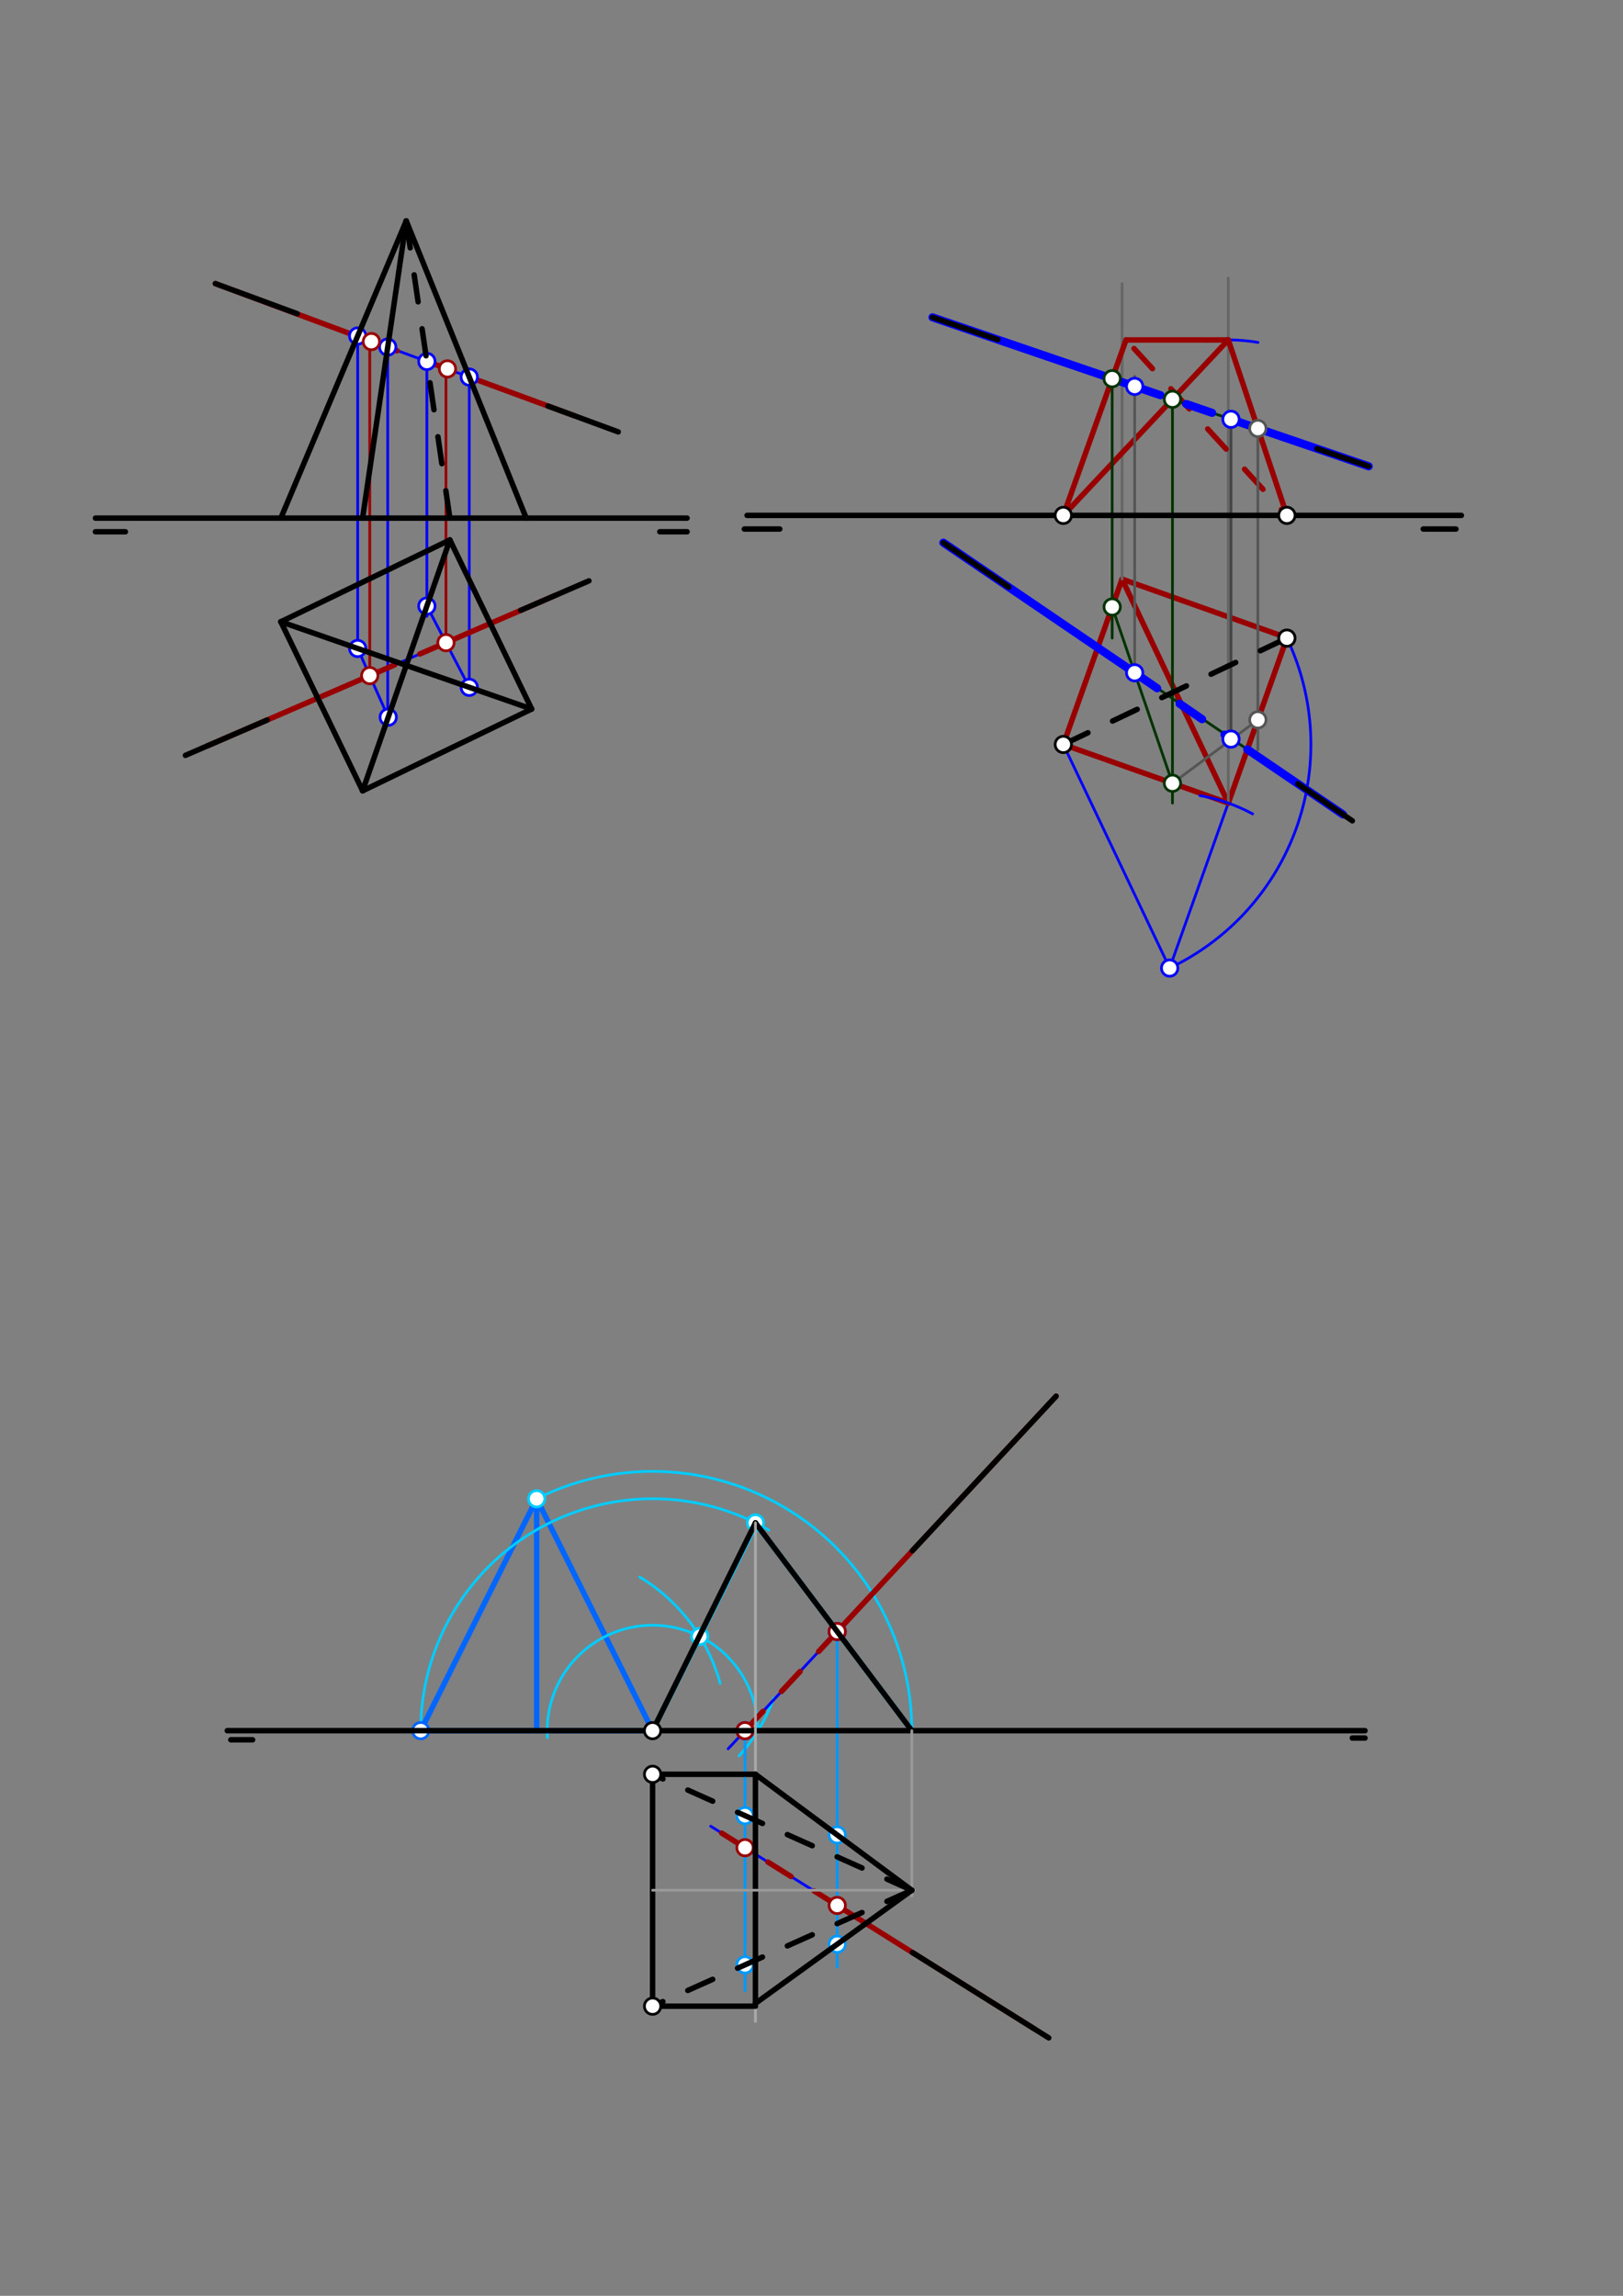 <svg xmlns="http://www.w3.org/2000/svg" class="svg--816" height="100%" preserveAspectRatio="xMidYMid meet" viewBox="0 0 595.276 841.89" width="100%"><rect x="0" y="0" width="595.276" height="841.89" fill="#808080" stroke="none"/><defs><marker id="marker-arrow" markerHeight="16" markerUnits="userSpaceOnUse" markerWidth="24" orient="auto-start-reverse" refX="24" refY="4" viewBox="0 0 24 8"><path d="M 0 0 L 24 4 L 0 8 z" stroke="inherit"></path></marker></defs><g class="aux-layer--949"><g class="element--733"><line stroke="#0000ff" stroke-dasharray="none" stroke-linecap="round" stroke-width="1" x1="79" x2="226.754" y1="104" y2="158.382"></line></g><g class="element--733"><line stroke="#0000ff" stroke-dasharray="none" stroke-linecap="round" stroke-width="1" x1="216" x2="68" y1="213" y2="277"></line></g><g class="element--733"><line stroke="#0000ff" stroke-dasharray="none" stroke-linecap="round" stroke-width="1" x1="131.187" x2="131.187" y1="123.208" y2="238.639"></line></g><g class="element--733"><line stroke="#0000ff" stroke-dasharray="none" stroke-linecap="round" stroke-width="1" x1="142.209" x2="142.209" y1="127.264" y2="260"></line></g><g class="element--733"><line stroke="#0000ff" stroke-dasharray="none" stroke-linecap="round" stroke-width="1" x1="131.187" x2="142.391" y1="237.805" y2="263"></line></g><g class="element--733"><line stroke="#0000ff" stroke-dasharray="none" stroke-linecap="round" stroke-width="1" x1="156.566" x2="156.566" y1="132.549" y2="226"></line></g><g class="element--733"><line stroke="#0000ff" stroke-dasharray="none" stroke-linecap="round" stroke-width="1" x1="172.119" x2="172.119" y1="138.273" y2="255"></line></g><g class="element--733"><line stroke="#0000ff" stroke-dasharray="none" stroke-linecap="round" stroke-width="1" x1="156.566" x2="172.119" y1="222.246" y2="252.044"></line></g><g class="element--733"><line stroke="#990000" stroke-dasharray="none" stroke-linecap="round" stroke-width="1" x1="163.573" x2="163.573" y1="235.671" y2="138.273"></line></g><g class="element--733"><line stroke="#990000" stroke-dasharray="none" stroke-linecap="round" stroke-width="1" x1="135.615" x2="135.615" y1="247.761" y2="127.264"></line></g><g class="element--733"><line stroke="#990000" stroke-dasharray="none" stroke-linecap="round" stroke-width="2" x1="136.209" x2="79" y1="125.264" y2="104"></line></g><g class="element--733"><line stroke="#990000" stroke-dasharray="none" stroke-linecap="round" stroke-width="2" x1="172.119" x2="211" y1="138.273" y2="152.583"></line></g><g class="element--733"><line stroke="#990000" stroke-dasharray="10" stroke-linecap="round" stroke-width="2" x1="136.209" x2="164.119" y1="125.264" y2="135.273"></line></g><g class="element--733"><line stroke="#990000" stroke-dasharray="none" stroke-linecap="round" stroke-width="2" x1="135.615" x2="76" y1="247.761" y2="273.541"></line></g><g class="element--733"><line stroke="#990000" stroke-dasharray="none" stroke-linecap="round" stroke-width="2" x1="163.573" x2="204" y1="235.671" y2="218.189"></line></g><g class="element--733"><line stroke="#990000" stroke-dasharray="10" stroke-linecap="round" stroke-width="2" x1="135.615" x2="163.573" y1="247.761" y2="235.671"></line></g><g class="element--733"><line stroke="#0000ff" stroke-dasharray="none" stroke-linecap="round" stroke-width="1" x1="390" x2="427.573" y1="273" y2="352"></line></g><g class="element--733"><path d="M 472 234 A 90.802 90.802 0 0 1 429 355" fill="none" stroke="#0000ff" stroke-dasharray="none" stroke-linecap="round" stroke-width="1"></path></g><g class="element--733"><line stroke="#0000ff" stroke-dasharray="none" stroke-linecap="round" stroke-width="1" x1="429" x2="472" y1="355" y2="234"></line></g><g class="element--733"><line stroke="#0000ff" stroke-dasharray="none" stroke-linecap="round" stroke-width="1" x1="450.5" x2="390" y1="294.5" y2="273"></line></g><g class="element--733"><line stroke="#990000" stroke-dasharray="none" stroke-linecap="round" stroke-width="2" x1="472" x2="450.5" y1="234" y2="294.5"></line></g><g class="element--733"><line stroke="#990000" stroke-dasharray="none" stroke-linecap="round" stroke-width="2" x1="450.5" x2="390" y1="294.5" y2="273"></line></g><g class="element--733"><line stroke="#990000" stroke-dasharray="none" stroke-linecap="round" stroke-width="2" x1="390" x2="411.547" y1="273" y2="212.368"></line></g><g class="element--733"><line stroke="#990000" stroke-dasharray="none" stroke-linecap="round" stroke-width="2" x1="411.547" x2="472.178" y1="212.368" y2="233.915"></line></g><g class="element--733"><line stroke="#990000" stroke-dasharray="none" stroke-linecap="round" stroke-width="2" x1="411.547" x2="450.5" y1="212.368" y2="294.5"></line></g><g class="element--733"><line stroke="#666666" stroke-dasharray="none" stroke-linecap="round" stroke-width="1" x1="411.547" x2="411.547" y1="212.368" y2="104"></line></g><g class="element--733"><line stroke="#666666" stroke-dasharray="none" stroke-linecap="round" stroke-width="1" x1="450.5" x2="450.5" y1="294.5" y2="102"></line></g><g class="element--733"><path d="M 440.095 291.759 A 64.207 64.207 0 0 1 459.44 298.468" fill="none" stroke="#0000ff" stroke-dasharray="none" stroke-linecap="round" stroke-width="1"></path></g><g class="element--733"><path d="M 442.851 125.11 A 64.346 64.346 0 0 1 461.385 125.581" fill="none" stroke="#0000ff" stroke-dasharray="none" stroke-linecap="round" stroke-width="1"></path></g><g class="element--733"><line stroke="#990000" stroke-dasharray="none" stroke-linecap="round" stroke-width="2" x1="450.5" x2="413" y1="124.654" y2="124.654"></line></g><g class="element--733"><line stroke="#990000" stroke-dasharray="none" stroke-linecap="round" stroke-width="2" x1="450.5" x2="390" y1="124.654" y2="189"></line></g><g class="element--733"><line stroke="#990000" stroke-dasharray="none" stroke-linecap="round" stroke-width="2" x1="450.5" x2="472" y1="124.654" y2="189"></line></g><g class="element--733"><line stroke="#990000" stroke-dasharray="none" stroke-linecap="round" stroke-width="2" x1="413" x2="390" y1="124.654" y2="189"></line></g><g class="element--733"><line stroke="#990000" stroke-dasharray="10" stroke-linecap="round" stroke-width="2" x1="415.939" x2="472" y1="127.816" y2="189"></line></g><g class="element--733"><line stroke="#003300" stroke-dasharray="none" stroke-linecap="round" stroke-width="1" x1="342.015" x2="502" y1="116.371" y2="171"></line></g><g class="element--733"><line stroke="#003300" stroke-dasharray="none" stroke-linecap="round" stroke-width="1" x1="346" x2="496" y1="199" y2="301"></line></g><g class="element--733"><line stroke="#003300" stroke-dasharray="none" stroke-linecap="round" stroke-width="1" x1="407.917" x2="407.917" y1="138.874" y2="234"></line></g><g class="element--733"><line stroke="#003300" stroke-dasharray="none" stroke-linecap="round" stroke-width="1" x1="430.03" x2="430.03" y1="146.425" y2="294.5"></line></g><g class="element--733"><line stroke="#003300" stroke-dasharray="none" stroke-linecap="round" stroke-width="1" x1="407.917" x2="430.03" y1="222.582" y2="287.226"></line></g><g class="element--733"><line stroke="#555555" stroke-dasharray="none" stroke-linecap="round" stroke-width="1" x1="416.173" x2="416.173" y1="246.718" y2="138"></line></g><g class="element--733"><line stroke="#555555" stroke-dasharray="none" stroke-linecap="round" stroke-width="1" x1="461.348" x2="461.348" y1="157.119" y2="275"></line></g><g class="element--733"><line stroke="#555555" stroke-dasharray="none" stroke-linecap="round" stroke-width="1" x1="430.03" x2="461.348" y1="287.226" y2="263.976"></line></g><g class="element--733"><line stroke="#444444" stroke-dasharray="none" stroke-linecap="round" stroke-width="1" x1="451.5" x2="451.5" y1="271.029" y2="153.415"></line></g><g class="element--733"><line stroke="#0000ff" stroke-dasharray="none" stroke-linecap="round" stroke-width="3" x1="416.173" x2="342.015" y1="141.693" y2="116.371"></line></g><g class="element--733"><line stroke="#0000ff" stroke-dasharray="none" stroke-linecap="round" stroke-width="3" x1="461.348" x2="502" y1="157.119" y2="171"></line></g><g class="element--733"><line stroke="#0000ff" stroke-dasharray="10" stroke-linecap="round" stroke-width="3" x1="416.173" x2="461.348" y1="141.693" y2="157.119"></line></g><g class="element--733"><line stroke="#0000ff" stroke-dasharray="10" stroke-linecap="round" stroke-width="3" x1="416.173" x2="451.5" y1="246.718" y2="271.029"></line></g><g class="element--733"><line stroke="#0000ff" stroke-dasharray="none" stroke-linecap="round" stroke-width="3" x1="457.495" x2="492.569" y1="274.817" y2="298.667"></line></g><g class="element--733"><line stroke="#0000ff" stroke-dasharray="none" stroke-linecap="round" stroke-width="3" x1="416.173" x2="346" y1="246.718" y2="199"></line></g><g class="element--733"><line stroke="#0066ff" stroke-dasharray="none" stroke-linecap="round" stroke-width="2" x1="239.35" x2="154.311" y1="634.65" y2="634.65"></line></g><g class="element--733"><line stroke="#0066ff" stroke-dasharray="none" stroke-linecap="round" stroke-width="2" x1="196.83" x2="196.83" y1="634.65" y2="549.611"></line></g><g class="element--733"><line stroke="#0066ff" stroke-dasharray="none" stroke-linecap="round" stroke-width="2" x1="154.311" x2="196.83" y1="634.65" y2="549.611"></line></g><g class="element--733"><line stroke="#0066ff" stroke-dasharray="none" stroke-linecap="round" stroke-width="2" x1="196.83" x2="239.35" y1="549.611" y2="634.65"></line></g><g class="element--733"><path d="M 196.83 549.611 A 95.077 95.077 0 0 1 334.427 634.65" fill="none" stroke="#00ccff" stroke-dasharray="none" stroke-linecap="round" stroke-width="1"></path></g><g class="element--733"><path d="M 278 634.65 A 38.65 38.65 0 1 0 200.785 637.205" fill="none" stroke="#00ccff" stroke-dasharray="none" stroke-linecap="round" stroke-width="1"></path></g><g class="element--733"><path d="M 283.797 622.73 A 65.755 65.755 0 0 1 271.088 643.904" fill="none" stroke="#00ccff" stroke-dasharray="none" stroke-linecap="round" stroke-width="1"></path></g><g class="element--733"><path d="M 234.629 578.314 A 65.764 65.764 0 0 1 264.142 617.328" fill="none" stroke="#00ccff" stroke-dasharray="none" stroke-linecap="round" stroke-width="1"></path></g><g class="element--733"><line stroke="#00ccff" stroke-dasharray="none" stroke-linecap="round" stroke-width="2" x1="239.35" x2="276.714" y1="634.65" y2="560"></line></g><g class="element--733"><path d="M 154.311 634.65 A 85.039 85.039 0 0 1 282.051 561.109" fill="none" stroke="#00ccff" stroke-dasharray="none" stroke-linecap="round" stroke-width="1"></path></g><g class="element--733"><line stroke="#00ccff" stroke-dasharray="none" stroke-linecap="round" stroke-width="2" x1="277.077" x2="334.427" y1="558.437" y2="634.65"></line></g><g class="element--733"><line stroke="#0000ff" stroke-dasharray="none" stroke-linecap="round" stroke-width="1" x1="387.35" x2="267.066" y1="512" y2="641.3"></line></g><g class="element--733"><line stroke="#0000ff" stroke-dasharray="none" stroke-linecap="round" stroke-width="1" x1="384.65" x2="260.65" y1="747.3" y2="669.676"></line></g><g class="element--733"><line stroke="#0099ff" stroke-dasharray="none" stroke-linecap="round" stroke-width="1" x1="307.071" x2="307.071" y1="598.296" y2="721.35"></line></g><g class="element--733"><line stroke="#0099ff" stroke-dasharray="none" stroke-linecap="round" stroke-width="1" x1="273.252" x2="273.252" y1="634.65" y2="730"></line></g><g class="element--733"><line stroke="#990000" stroke-dasharray="none" stroke-linecap="round" stroke-width="2" x1="307.071" x2="387.35" y1="598.296" y2="512"></line></g><g class="element--733"><line stroke="#990000" stroke-dasharray="none" stroke-linecap="round" stroke-width="2" x1="307.071" x2="379.35" y1="698.735" y2="743.982"></line></g><g class="element--733"><line stroke="#990000" stroke-dasharray="10" stroke-linecap="round" stroke-width="2" x1="307.071" x2="260.65" y1="698.735" y2="669.676"></line></g><g class="element--733"><line stroke="#990000" stroke-dasharray="10" stroke-linecap="round" stroke-width="2" x1="307.071" x2="273.252" y1="598.296" y2="634.65"></line></g><g class="element--733"><circle cx="131.187" cy="123.208" r="3" stroke="#0000ff" stroke-width="1" fill="#ffffff"></circle>}</g><g class="element--733"><circle cx="142.209" cy="127.264" r="3" stroke="#0000ff" stroke-width="1" fill="#ffffff"></circle>}</g><g class="element--733"><circle cx="131.187" cy="237.805" r="3" stroke="#0000ff" stroke-width="1" fill="#ffffff"></circle>}</g><g class="element--733"><circle cx="142.391" cy="263" r="3" stroke="#0000ff" stroke-width="1" fill="#ffffff"></circle>}</g><g class="element--733"><circle cx="135.615" cy="247.761" r="3" stroke="#990000" stroke-width="1" fill="#ffffff"></circle>}</g><g class="element--733"><circle cx="172.119" cy="138.273" r="3" stroke="#0000ff" stroke-width="1" fill="#ffffff"></circle>}</g><g class="element--733"><circle cx="156.566" cy="132.549" r="3" stroke="#0000ff" stroke-width="1" fill="#ffffff"></circle>}</g><g class="element--733"><circle cx="156.566" cy="222.246" r="3" stroke="#0000ff" stroke-width="1" fill="#ffffff"></circle>}</g><g class="element--733"><circle cx="172.119" cy="252.044" r="3" stroke="#0000ff" stroke-width="1" fill="#ffffff"></circle>}</g><g class="element--733"><circle cx="163.573" cy="235.671" r="3" stroke="#990000" stroke-width="1" fill="#ffffff"></circle>}</g><g class="element--733"><circle cx="164.119" cy="135.273" r="3" stroke="#990000" stroke-width="1" fill="#ffffff"></circle>}</g><g class="element--733"><circle cx="136.209" cy="125.264" r="3" stroke="#990000" stroke-width="1" fill="#ffffff"></circle>}</g><g class="element--733"><circle cx="429" cy="355" r="3" stroke="#0000ff" stroke-width="1" fill="#ffffff"></circle>}</g><g class="element--733"><circle cx="407.917" cy="138.874" r="3" stroke="#003300" stroke-width="1" fill="#ffffff"></circle>}</g><g class="element--733"><circle cx="430.03" cy="146.425" r="3" stroke="#003300" stroke-width="1" fill="#ffffff"></circle>}</g><g class="element--733"><circle cx="430.03" cy="287.226" r="3" stroke="#003300" stroke-width="1" fill="#ffffff"></circle>}</g><g class="element--733"><circle cx="407.917" cy="222.582" r="3" stroke="#003300" stroke-width="1" fill="#ffffff"></circle>}</g><g class="element--733"><circle cx="416.173" cy="246.718" r="3" stroke="#0000ff" stroke-width="1" fill="#ffffff"></circle>}</g><g class="element--733"><circle cx="416.173" cy="141.693" r="3" stroke="#0000ff" stroke-width="1" fill="#ffffff"></circle>}</g><g class="element--733"><circle cx="461.348" cy="157.119" r="3" stroke="#555555" stroke-width="1" fill="#ffffff"></circle>}</g><g class="element--733"><circle cx="461.348" cy="263.976" r="3" stroke="#555555" stroke-width="1" fill="#ffffff"></circle>}</g><g class="element--733"><circle cx="451.5" cy="271.029" r="3" stroke="#0000ff" stroke-width="1" fill="#ffffff"></circle>}</g><g class="element--733"><circle cx="451.5" cy="153.756" r="3" stroke="#0000ff" stroke-width="1" fill="#ffffff"></circle>}</g><g class="element--733"><circle cx="154.311" cy="634.65" r="3" stroke="#0066ff" stroke-width="1" fill="#ffffff"></circle>}</g><g class="element--733"><circle cx="196.83" cy="549.611" r="3" stroke="#00ccff" stroke-width="1" fill="#ffffff"></circle>}</g><g class="element--733"><circle cx="256.649" cy="600.088" r="3" stroke="#00ccff" stroke-width="1" fill="#ffffff"></circle>}</g><g class="element--733"><circle cx="277.077" cy="558.437" r="3" stroke="#00ccff" stroke-width="1" fill="#ffffff"></circle>}</g><g class="element--733"><circle cx="307.071" cy="598.296" r="3" stroke="#0000ff" stroke-width="1" fill="#ffffff"></circle>}</g><g class="element--733"><circle cx="273.252" cy="634.65" r="3" stroke="#0000ff" stroke-width="1" fill="#ffffff"></circle>}</g><g class="element--733"><circle cx="307.071" cy="672.888" r="3" stroke="#0099ff" stroke-width="1" fill="#ffffff"></circle>}</g><g class="element--733"><circle cx="307.071" cy="712.956" r="3" stroke="#0099ff" stroke-width="1" fill="#ffffff"></circle>}</g><g class="element--733"><circle cx="273.252" cy="665.811" r="3" stroke="#0099ff" stroke-width="1" fill="#ffffff"></circle>}</g><g class="element--733"><circle cx="273.252" cy="720.528" r="3" stroke="#0099ff" stroke-width="1" fill="#ffffff"></circle>}</g><g class="element--733"><circle cx="273.252" cy="677.565" r="3" stroke="#990000" stroke-width="1" fill="#ffffff"></circle>}</g><g class="element--733"><circle cx="307.071" cy="698.735" r="3" stroke="#990000" stroke-width="1" fill="#ffffff"></circle>}</g><g class="element--733"><circle cx="307.071" cy="598.296" r="3" stroke="#990000" stroke-width="1" fill="#ffffff"></circle>}</g><g class="element--733"><circle cx="273.252" cy="634.65" r="3" stroke="#990000" stroke-width="1" fill="#ffffff"></circle>}</g></g><g class="main-layer--75a"><g class="element--733"><line stroke="#000000" stroke-dasharray="none" stroke-linecap="round" stroke-width="2" x1="35" x2="252" y1="190" y2="190"></line></g><g class="element--733"><line stroke="#000000" stroke-dasharray="none" stroke-linecap="round" stroke-width="2" x1="35" x2="46" y1="195" y2="195"></line></g><g class="element--733"><line stroke="#000000" stroke-dasharray="none" stroke-linecap="round" stroke-width="2" x1="252" x2="242" y1="195" y2="195"></line></g><g class="element--733"><line stroke="#000000" stroke-dasharray="none" stroke-linecap="round" stroke-width="2" x1="274" x2="536" y1="189" y2="189"></line></g><g class="element--733"><line stroke="#000000" stroke-dasharray="none" stroke-linecap="round" stroke-width="2" x1="273" x2="286" y1="194" y2="194"></line></g><g class="element--733"><line stroke="#000000" stroke-dasharray="none" stroke-linecap="round" stroke-width="2" x1="534" x2="522" y1="194" y2="194"></line></g><g class="element--733"><line stroke="#000000" stroke-dasharray="none" stroke-linecap="round" stroke-width="2" x1="165" x2="103" y1="198" y2="228"></line></g><g class="element--733"><line stroke="#000000" stroke-dasharray="none" stroke-linecap="round" stroke-width="2" x1="103" x2="133.002" y1="228" y2="290.005"></line></g><g class="element--733"><line stroke="#000000" stroke-dasharray="none" stroke-linecap="round" stroke-width="2" x1="165" x2="195.002" y1="198" y2="260.005"></line></g><g class="element--733"><line stroke="#000000" stroke-dasharray="none" stroke-linecap="round" stroke-width="2" x1="195.002" x2="132.998" y1="260.005" y2="290.007"></line></g><g class="element--733"><line stroke="#000000" stroke-dasharray="none" stroke-linecap="round" stroke-width="2" x1="165" x2="132.998" y1="198" y2="290.007"></line></g><g class="element--733"><line stroke="#000000" stroke-dasharray="none" stroke-linecap="round" stroke-width="2" x1="103" x2="195.002" y1="228" y2="260.005"></line></g><g class="element--733"><line stroke="#000000" stroke-dasharray="none" stroke-linecap="round" stroke-width="2" x1="148.999" x2="193" y1="81" y2="190"></line></g><g class="element--733"><line stroke="#000000" stroke-dasharray="none" stroke-linecap="round" stroke-width="2" x1="148.999" x2="103" y1="81" y2="190"></line></g><g class="element--733"><line stroke="#000000" stroke-dasharray="none" stroke-linecap="round" stroke-width="2" x1="148.999" x2="133" y1="81" y2="190"></line></g><g class="element--733"><line stroke="#000000" stroke-dasharray="10" stroke-linecap="round" stroke-width="2" x1="148.999" x2="165" y1="81" y2="190"></line></g><g class="element--733"><line stroke="#000000" stroke-dasharray="none" stroke-linecap="round" stroke-width="2" x1="79" x2="109" y1="104" y2="115.042"></line></g><g class="element--733"><line stroke="#000000" stroke-dasharray="none" stroke-linecap="round" stroke-width="2" x1="226.754" x2="201" y1="158.382" y2="148.903"></line></g><g class="element--733"><line stroke="#000000" stroke-dasharray="none" stroke-linecap="round" stroke-width="2" x1="68" x2="98" y1="277" y2="264.027"></line></g><g class="element--733"><line stroke="#000000" stroke-dasharray="none" stroke-linecap="round" stroke-width="2" x1="216" x2="191" y1="213" y2="223.811"></line></g><g class="element--733"><line stroke="#000000" stroke-dasharray="10" stroke-linecap="round" stroke-width="2" x1="390" x2="472" y1="273" y2="234"></line></g><g class="element--733"><line stroke="#000000" stroke-dasharray="none" stroke-linecap="round" stroke-width="2" x1="502" x2="483" y1="171" y2="164.512"></line></g><g class="element--733"><line stroke="#000000" stroke-dasharray="none" stroke-linecap="round" stroke-width="2" x1="342.015" x2="366" y1="116.371" y2="124.561"></line></g><g class="element--733"><line stroke="#000000" stroke-dasharray="none" stroke-linecap="round" stroke-width="2" x1="496" x2="476" y1="301" y2="287.4"></line></g><g class="element--733"><line stroke="#000000" stroke-dasharray="none" stroke-linecap="round" stroke-width="2" x1="346" x2="370" y1="199" y2="215.32"></line></g><g class="element--733"><line stroke="#000000" stroke-dasharray="none" stroke-linecap="round" stroke-width="2" x1="83.35" x2="500.65" y1="634.65" y2="634.65"></line></g><g class="element--733"><line stroke="#000000" stroke-dasharray="none" stroke-linecap="round" stroke-width="2" x1="84.65" x2="92.65" y1="638" y2="638"></line></g><g class="element--733"><line stroke="#000000" stroke-dasharray="none" stroke-linecap="round" stroke-width="2" x1="500.65" x2="496" y1="637.35" y2="637.35"></line></g><g class="element--733"><line stroke="#000000" stroke-dasharray="none" stroke-linecap="round" stroke-width="2" x1="239.35" x2="239.35" y1="650.65" y2="735.689"></line></g><g class="element--733"><line stroke="#000000" stroke-dasharray="none" stroke-linecap="round" stroke-width="2" x1="387.35" x2="334.65" y1="512" y2="568.65"></line></g><g class="element--733"><line stroke="#000000" stroke-dasharray="none" stroke-linecap="round" stroke-width="2" x1="384.65" x2="334.65" y1="747.3" y2="716"></line></g><g class="element--733"><line stroke="#000000" stroke-dasharray="none" stroke-linecap="round" stroke-width="2" x1="239.35" x2="277.077" y1="634.65" y2="558.437"></line></g><g class="element--733"><line stroke="#000000" stroke-dasharray="none" stroke-linecap="round" stroke-width="2" x1="277.077" x2="334.427" y1="558.437" y2="634.65"></line></g><g class="element--733"><line stroke="#aaaaaa" stroke-dasharray="none" stroke-linecap="round" stroke-width="1" x1="277.077" x2="277.077" y1="558.437" y2="741.3"></line></g><g class="element--733"><line stroke="#000000" stroke-dasharray="none" stroke-linecap="round" stroke-width="2" x1="239.35" x2="277.077" y1="650.65" y2="650.65"></line></g><g class="element--733"><line stroke="#000000" stroke-dasharray="none" stroke-linecap="round" stroke-width="2" x1="239.35" x2="277.077" y1="735.689" y2="735.689"></line></g><g class="element--733"><line stroke="#000000" stroke-dasharray="none" stroke-linecap="round" stroke-width="2" x1="277.077" x2="277.077" y1="650.65" y2="734.65"></line></g><g class="element--733"><line stroke="#999999" stroke-dasharray="none" stroke-linecap="round" stroke-width="1" x1="334.427" x2="334.427" y1="634.65" y2="695.3"></line></g><g class="element--733"><line stroke="#999999" stroke-dasharray="none" stroke-linecap="round" stroke-width="1" x1="239.35" x2="335.35" y1="693.17" y2="693.17"></line></g><g class="element--733"><line stroke="#000000" stroke-dasharray="none" stroke-linecap="round" stroke-width="2" x1="277.077" x2="334.427" y1="650.65" y2="693.17"></line></g><g class="element--733"><line stroke="#000000" stroke-dasharray="none" stroke-linecap="round" stroke-width="2" x1="334.427" x2="277.077" y1="693.17" y2="734.65"></line></g><g class="element--733"><line stroke="#000000" stroke-dasharray="10" stroke-linecap="round" stroke-width="2" x1="334.427" x2="239.35" y1="693.17" y2="735.689"></line></g><g class="element--733"><line stroke="#000000" stroke-dasharray="10" stroke-linecap="round" stroke-width="2" x1="334.427" x2="239.35" y1="693.17" y2="650.65"></line></g><g class="element--733"><circle cx="472" cy="189" r="3" stroke="#000000" stroke-width="1" fill="#ffffff"></circle>}</g><g class="element--733"><circle cx="390" cy="189" r="3" stroke="#000000" stroke-width="1" fill="#ffffff"></circle>}</g><g class="element--733"><circle cx="390" cy="273" r="3" stroke="#000000" stroke-width="1" fill="#ffffff"></circle>}</g><g class="element--733"><circle cx="472" cy="234" r="3" stroke="#000000" stroke-width="1" fill="#ffffff"></circle>}</g><g class="element--733"><circle cx="239.35" cy="634.65" r="3" stroke="#000000" stroke-width="1" fill="#ffffff"></circle>}</g><g class="element--733"><circle cx="239.35" cy="650.65" r="3" stroke="#000000" stroke-width="1" fill="#ffffff"></circle>}</g><g class="element--733"><circle cx="239.35" cy="735.689" r="3" stroke="#000000" stroke-width="1" fill="#ffffff"></circle>}</g></g><g class="snaps-layer--ac6"></g><g class="temp-layer--52d"></g></svg>